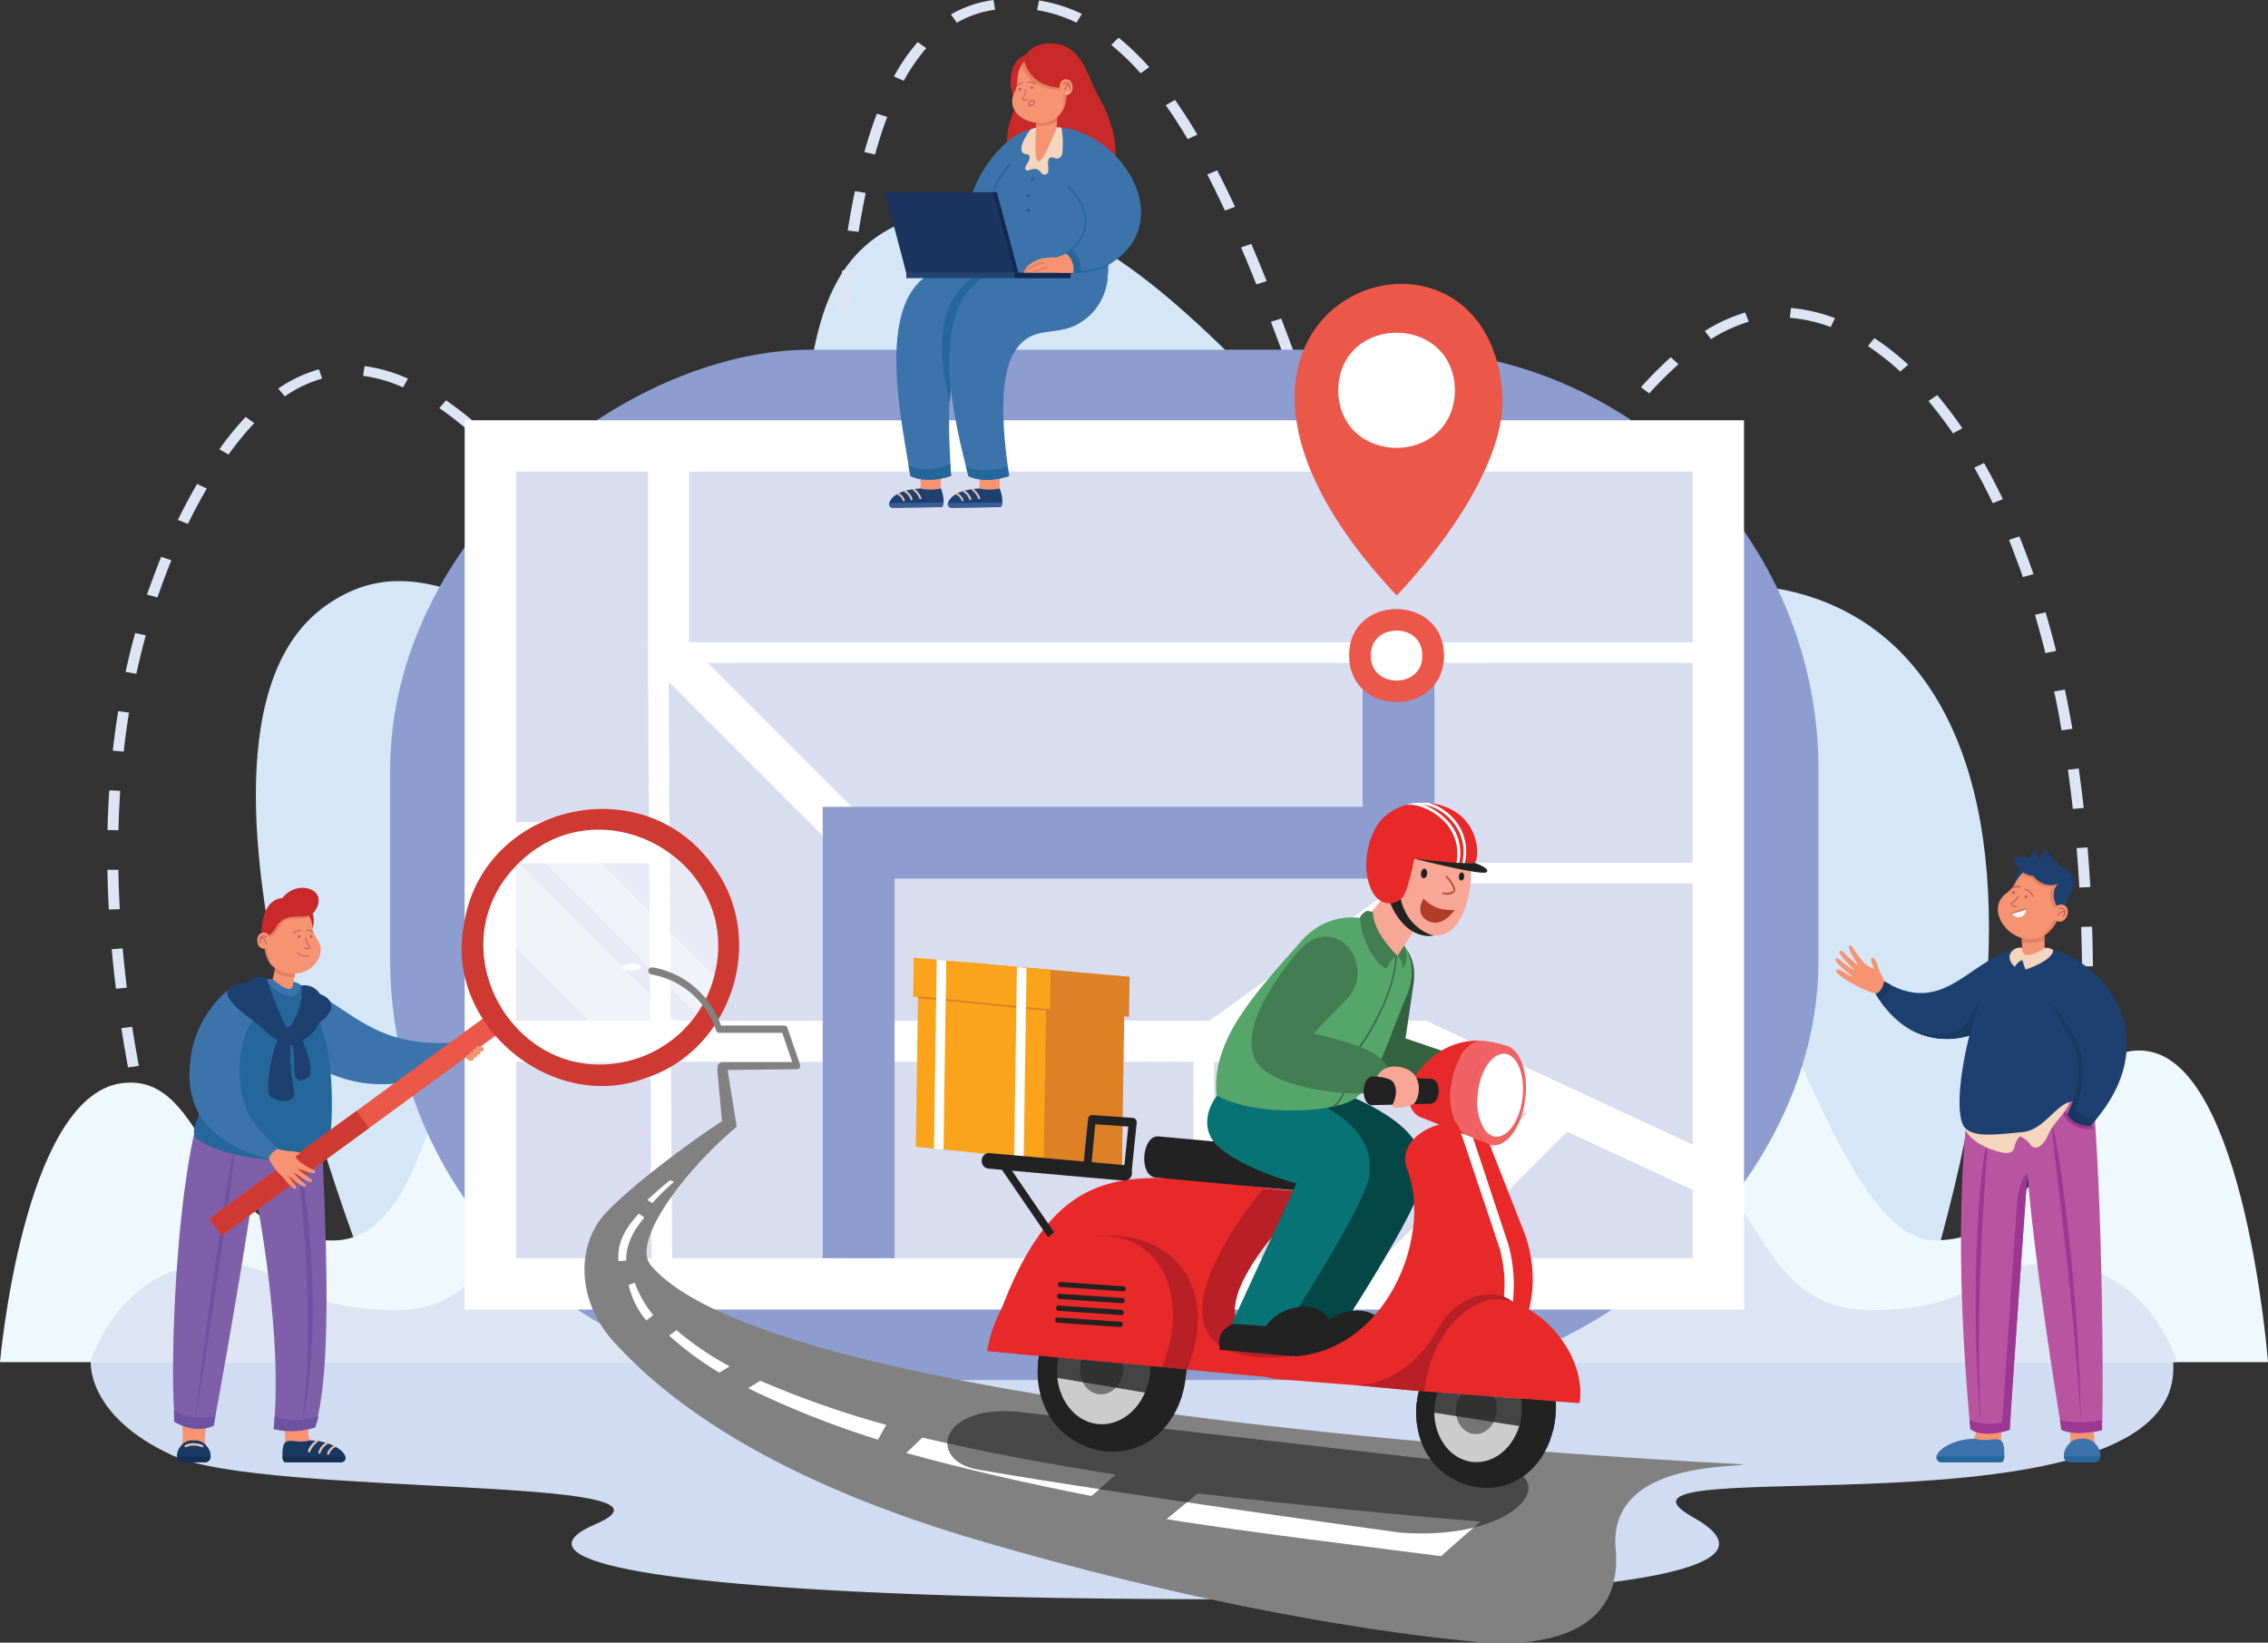 <svg xmlns="http://www.w3.org/2000/svg" xmlns:xlink="http://www.w3.org/1999/xlink" viewBox="0 0 490.66 355.35"><rect x="0" y="0" width="490.66" height="355.35" fill="#333333" stroke="none"/><defs><style>.cls-1{fill:#e8292a;}.cls-2{isolation:isolate;}.cls-3{fill:#d0dcf1;}.cls-4{fill:#d5e7f7;}.cls-5{fill:#dde5f4;}.cls-6{fill:#eff8fd;}.cls-7{fill:#8d9dd0;}.cls-24,.cls-8{fill:#fff;}.cls-9{fill:#d9ddf0;}.cls-10{fill:#eb5749;}.cls-11{fill:#f69372;}.cls-12{fill:#193863;}.cls-13{fill:#e8c0a6;}.cls-14{fill:#142f54;}.cls-15{fill:#c92929;}.cls-16{fill:#3c73aa;}.cls-17{fill:#7f5fa9;}.cls-18{fill:#e57e62;}.cls-19{fill:#c26257;}.cls-20{fill:#25669b;}.cls-21{fill:#6e52a2;}.cls-22{fill:#1d4071;}.cls-23{fill:#ce3932;}.cls-24{opacity:0.4;}.cls-25{fill:#3a5c96;}.cls-26{fill:#1b3460;}.cls-27{fill:#244371;}.cls-28{fill:#14294f;}.cls-29{fill:#f4d5be;}.cls-30{fill:#b955a0;}.cls-31{fill:#9c3794;}.cls-32{fill:#f9f8f3;}.cls-33{fill:#818181;}.cls-34,.cls-37,.cls-52{fill:#222;}.cls-34,.cls-52{mix-blend-mode:soft-light;}.cls-34{opacity:0.6;}.cls-35{fill:#dd8026;}.cls-36{fill:#faa31b;}.cls-38{fill:#ccc;}.cls-39{fill:#747474;}.cls-40{fill:#b82025;}.cls-41{fill:#346240;}.cls-42{fill:#054646;}.cls-43{fill:#087374;}.cls-44{fill:#56a66b;}.cls-45{fill:#396c47;}.cls-46{fill:#427e52;}.cls-47{fill:#f8a695;}.cls-48{clip-path:url(#clip-path);}.cls-49{fill:#b4533e;}.cls-50{fill:#b33c26;}.cls-51{fill:#f16264;}.cls-52{opacity:0.8;}</style><clipPath id="clip-path"><path class="cls-1" d="M303.56,194c1.15-2.19,1.74-5.13,2.41-8.22a79.63,79.63,0,0,0,12.84,1c1.39,0,2.12-11.25-9.05-13-4.51-.7-10.13,1-12.52,6-2.56,5.37-1.92,11.45.37,14.17A3.81,3.81,0,0,0,303.56,194Z"/></clipPath></defs><g class="cls-2"><g id="Layer_2" data-name="Layer 2"><g id="Layer_1-2" data-name="Layer 1"><g id="_10" data-name="10"><path class="cls-3" d="M19.64,294.59s-1,11.73,17.72,20.28c19.65,9,116.12,4.31,91.43,14.88-17.56,7.52,10.26,13.45,80.61,15.5,36.18,1.05,193.92,3.71,156.91-17-27.49-15.36,107,6.63,103.82-33.67Z"/><path class="cls-4" d="M86.59,293.8S28.83,160.72,70.4,131.08c27.78-19.81,49.93,23.25,85.08.15,31.3-20.57,4.11-76.35,47.19-85.32C258.34,34.33,302.52,147,348.58,131.08c55.88-19.35,111.47,19.94,63.43,163Z"/><path class="cls-5" d="M41.39,281c-1-2.66-1.92-5.42-2.85-8.2l2.28-.61c.91,2.76,1.87,5.51,2.83,8.15Zm406.72-3.44-2.36-.26c.4-2.84.77-5.69,1.11-8.49l2.36.23C448.87,271.8,448.5,274.66,448.11,277.51Zm-412.19-13c-.83-2.75-1.63-5.55-2.39-8.32l2.31-.51c.75,2.76,1.55,5.54,2.37,8.27Zm414.27-4-2.36-.2c.3-2.85.57-5.72.82-8.52l2.37.17C450.77,254.72,450.49,257.6,450.19,260.46ZM31.36,247.79c-.68-2.8-1.33-5.63-1.93-8.41l2.33-.41c.59,2.77,1.24,5.58,1.92,8.36Zm420.34-4.44-2.37-.13c.2-2.85.38-5.72.52-8.54l2.37.1C452.08,237.61,451.9,240.49,451.7,243.35Zm-424-12.43c-.53-2.84-1-5.69-1.45-8.5l2.35-.29c.43,2.78.91,5.62,1.44,8.44Zm424.85-4.71-2.37-.06c.1-2.86.16-5.74.19-8.55l2.37,0C452.74,220.45,452.68,223.34,452.58,226.21ZM25.09,213.9c-.36-2.87-.67-5.75-.92-8.56l2.37-.17c.25,2.79.55,5.65.9,8.49Zm425.32-4.84c0-2.86-.09-5.73-.18-8.54l2.37-.06c.1,2.82.16,5.71.18,8.58ZM23.55,196.76c-.16-2.88-.26-5.77-.31-8.59l2.37,0c.05,2.8.15,5.67.31,8.52ZM449.85,192c-.16-2.86-.36-5.72-.59-8.52l2.36-.16c.23,2.82.44,5.7.6,8.57ZM25.63,179.61l-2.37-.05c.07-2.88.19-5.77.38-8.59l2.37.12C25.82,173.88,25.7,176.75,25.63,179.61ZM448.43,175c-.31-2.86-.67-5.71-1.06-8.48l2.35-.27c.39,2.79.75,5.66,1.07,8.54ZM26.76,162.6l-2.36-.21c.32-2.88.72-5.75,1.17-8.54l2.34.3C27.47,156.91,27.08,159.76,26.76,162.6ZM446,158c-.49-2.84-1-5.67-1.61-8.41l2.33-.39c.58,2.76,1.13,5.61,1.62,8.47Zm-280.51-.3c-3.3-.47-5.68-1.81-9-4.14L158,152c2.9,2,5,3.24,7.74,3.66Zm8.22-5.06-2.11-1a31.2,31.2,0,0,0,2.86-7.86l2.31.45A32.42,32.42,0,0,1,173.75,152.68Zm-24.17-5.18c-1.89-1.88-3.91-4.05-6.17-6.63l1.86-1.32c2.24,2.54,4.22,4.68,6.08,6.53ZM29.5,145.76l-2.33-.41c.62-2.83,1.31-5.67,2.07-8.41l2.3.51C30.79,140.16,30.11,143,29.5,145.76Zm413-4.47c-.7-2.81-1.46-5.6-2.25-8.28l2.29-.55c.8,2.71,1.57,5.52,2.28,8.36Zm-264.1-5.55-2.35-.27c.36-2.54.69-5.32,1-8.5l2.37.18C179.11,130.36,178.78,133.17,178.41,135.74ZM137.6,134c-1.93-2.33-3.93-4.8-5.65-6.93l1.92-1.25c1.72,2.13,3.72,4.59,5.64,6.92Zm173.65-.17a10.93,10.93,0,0,1-5.39-1.47l1.27-1.8a8.37,8.37,0,0,0,7.9.3l1,1.92A12.32,12.32,0,0,1,311.25,133.84ZM34.06,129.25l-2.27-.62c1-2.76,2-5.51,3.08-8.17l2.22.74C36,123.82,35,126.53,34.06,129.25Zm289.75-2-1.75-1.45a73.54,73.54,0,0,0,5.9-6.58l1.92,1.24A75.41,75.41,0,0,1,323.81,127.23Zm-24.69-1.47a62.51,62.51,0,0,1-4.65-7.64l2.14-.91a62.7,62.7,0,0,0,4.5,7.4Zm138.52-.94c-1-2.75-2-5.47-3-8.06l2.23-.73c1.07,2.63,2.1,5.37,3.06,8.16Zm-311.31-4.67c-2.17-2.66-4-4.85-5.69-6.88l1.89-1.28c1.72,2,3.54,4.23,5.71,6.9Zm53.8-1.59-2.37-.13c.18-2.5.37-5.3.56-8.57l2.37.12C180.49,113.26,180.31,116.06,180.13,118.56ZM40.65,113.33l-2.17-.86c1.3-2.64,2.69-5.24,4.16-7.78l2.1,1C43.29,108.17,41.93,110.73,40.65,113.33Zm294.66,0-2-1.17c1.69-2.3,3.43-4.73,5.19-7.19l2,1.15C338.75,108.58,337,111,335.31,113.33Zm-44.66-3.15c-1.07-2.41-2.18-5.05-3.39-8.06l2.23-.72c1.2,3,2.3,5.6,3.36,8Zm140.47-1.32c-1.27-2.67-2.62-5.26-4-7.69l2.11-1c1.41,2.48,2.78,5.11,4.08,7.82Zm-316.34-2.33c-2.15-2.39-4.15-4.52-6.12-6.51l1.77-1.42c2,2,4,4.18,6.2,6.6Zm66.4-5.13-2.36-.11c.16-2.84.31-5.68.48-8.58l2.37.12C181.5,95.72,181.34,98.56,181.18,101.4Zm164.53-2.47-2-1.17c2-2.69,3.75-5,5.41-7.11l1.94,1.23C349.44,94,347.68,96.26,345.71,98.93Zm-296.26-.6-2-1.14a66.1,66.1,0,0,1,5.71-7L55,91.53A65.27,65.27,0,0,0,49.45,98.33ZM284.09,94c-1.09-2.86-2.16-5.72-3.06-8.14l2.25-.68c.9,2.42,2,5.28,3.05,8.13Zm-181.95-.15a79.48,79.48,0,0,0-7.09-5.56l1.45-1.69a82.61,82.61,0,0,1,7.29,5.72Zm320.37-.09c-1.7-2.49-3.49-4.84-5.3-7l1.89-1.28c1.86,2.21,3.69,4.62,5.43,7.16Zm-360.88-8-1.44-1.69A29.31,29.31,0,0,1,69,79.9l.69,2A26.51,26.51,0,0,0,61.63,85.75Zm295.18-.65L355,83.76a89.8,89.8,0,0,1,6.45-6.48l1.68,1.51A81.43,81.43,0,0,0,356.81,85.1ZM182.2,84.26l-2.36-.13c.2-3.09.41-5.9.62-8.58l2.37.15C182.61,78.38,182.41,81.18,182.2,84.26Zm-95-.45a30.44,30.44,0,0,0-8.65-2.5l.32-2.11a33.49,33.49,0,0,1,9.39,2.71Zm323.9-3.43a55.41,55.41,0,0,0-7-5.51l1.4-1.72a58.47,58.47,0,0,1,7.33,5.74ZM278,77.73c-1.18-3.17-2.15-5.75-3.06-8.12l2.24-.69c.91,2.38,1.89,5,3.07,8.13Zm92.17-4.37-1.35-1.75a34.81,34.81,0,0,1,8.75-4l.74,2A32.61,32.61,0,0,0,370.18,73.36Zm25.88-2.61a32.53,32.53,0,0,0-8.83-2l.22-2.12a35.33,35.33,0,0,1,9.54,2.2ZM183.58,67.16,181.22,67c.3-3,.62-5.86,1-8.56l2.35.24C184.2,61.33,183.88,64.19,183.58,67.16Zm88.21-5.64c-1.14-2.87-2.22-5.49-3.3-8l2.22-.76c1.08,2.54,2.16,5.18,3.32,8.06ZM185.74,50.16l-2.35-.3c.48-3,1-5.84,1.57-8.51l2.33.39C186.74,44.38,186.22,47.22,185.74,50.16ZM265,45.56c-1.28-2.75-2.56-5.38-3.82-7.82l2.15-.89c1.27,2.46,2.57,5.12,3.86,7.89ZM189.31,33.42,187,32.9c.82-3,1.74-5.76,2.71-8.31l2.24.69C191,27.77,190.12,30.51,189.31,33.42Zm67.63-3.31c-1.56-2.64-3.16-5.11-4.74-7.35l2-1.14c1.62,2.29,3.24,4.81,4.83,7.49ZM195.52,17.48l-2.12-.94a41.59,41.59,0,0,1,5.13-7.44l1.86,1.32A40.7,40.7,0,0,0,195.52,17.48Zm51.24-1.62a55,55,0,0,0-6.35-6.14L242,8.15a56.21,56.21,0,0,1,6.62,6.38ZM207,4.91l-1.28-1.79A25.35,25.35,0,0,1,214.93,0l.36,2.1A22.9,22.9,0,0,0,207,4.91Zm25.91,0a30.84,30.84,0,0,0-8.55-2.72L224.78.1A33.32,33.32,0,0,1,234.05,3Z"/><path class="cls-6" d="M464.57,227.39c-19.68-2.92-17.9,40.93-46,40.93-25.65,0-39.37-98-67.52-78-113.17,80.1-25.12-56.2-101.21-58.86-34.41-1.21-57.34,35.48-65.79,100.44-12.26,58.72-40.68-44.79-69.93-35.17-18.59,6.12-16.46,71.63-42.11,71.63-28.06,0-26.21-36.87-45.89-34C5,237.51,0,294.67,0,294.67H490.66S485.76,230.53,464.57,227.39Z"/><path class="cls-5" d="M445.71,273.41c-18.11-1.25-15.15,10-41,10-23.6,0-22.95-25.23-38.75-30.59-29.08-9.87-53.05,40.09-64.33,15-21.41-66.54-83.87-99.91-112.68,0-11.28,25.07-37.64-19.67-64.33-15-16.43,2.86-15.15,30.59-38.75,30.59-25.81,0-22.85-11.26-41-10-19.49,1.34-25.32,21.26-25.32,21.26H471S465.21,274.75,445.71,273.41Z"/></g><g id="_5" data-name="5"><rect class="cls-7" x="127.46" y="32.6" width="222.91" height="309.02" rx="90.96" transform="translate(426.02 -51.81) rotate(90)"/><rect class="cls-8" x="100.53" y="90.92" width="276.77" height="192.37"/><rect class="cls-9" x="111.64" y="102.03" width="254.56" height="170.16"/><polygon class="cls-8" points="373.9 191.1 373.9 186.66 309.04 186.66 261.66 220.81 145.1 220.81 144.66 147.49 182.62 185.45 188.9 179.17 153.12 143.39 368.73 143.39 368.73 138.95 149.06 138.95 149.06 98.44 140.18 98.44 140.18 138.95 140.16 138.95 140.18 141.16 140.18 143.01 140.19 143.02 140.4 177.87 105.65 177.87 105.65 186.75 140.45 186.75 140.66 220.81 105.65 220.81 105.65 229.7 140.71 229.7 140.99 277.19 145.44 277.16 145.15 229.7 258.22 229.7 258.22 277.18 262.66 277.18 262.66 229.7 306.51 229.7 330.48 240.83 295.55 275.76 301.83 282.04 339.06 244.81 366.86 257.73 370.6 249.67 308.48 220.81 269.26 220.81 310.48 191.1 373.9 191.1"/><polygon class="cls-7" points="193.54 272.19 177.99 272.19 177.99 174.54 294.79 174.54 294.79 141.17 310.33 141.17 310.33 190.08 193.54 190.08 193.54 272.19"/><path class="cls-10" d="M312.4,141.82c-.06,13.42-20.47,13.42-20.53,0S312.34,128.4,312.4,141.82Z"/><path class="cls-8" d="M307.7,141.82c.11,7.22-11.24,7.22-11.13,0C296.46,134.6,307.81,134.6,307.7,141.82Z"/><path class="cls-10" d="M325,84.72c1.61,19.22-22.84,44.11-22.84,44.11C243,66,321.06,38,325,84.72Z"/><path class="cls-8" d="M314.77,84.43c-.28,16.61-25,16.61-25.27,0C289.78,67.82,314.49,67.82,314.77,84.43Z"/></g><g id="_3" data-name="3"><path class="cls-11" d="M45.44,315.5l-.19-.1c0,.13-.17.6-.31.6l-5.71.12c-.14,0-.22-.25-.22-.39l-.49-.14a3,3,0,0,1,.45-1.83c1.39-1.84-.27-10.11-.22-12.26-.34-.59,6-.13,6.11-.27a.24.24,0,0,1,.24.26l-.75,9.44C44,312.73,45.39,313.81,45.44,315.5Z"/><path class="cls-11" d="M73.72,316.32H62.33c-1,0-1-1.05-.8-1.84.62-2.83-.49-9.34-.69-12.25a.9.9,0,0,1,.9-1c8.4-.09,5.66-.76,5,8.31-.5,3.16,3.28,3.76,5.43,4.11C73.6,313.76,76,315.69,73.72,316.32Z"/><path class="cls-12" d="M61.09,315.14c0,.56.31,1.2,1,1.18H73.86c2.78-1-1.39-4.73-6.84-4.71C63.14,312.68,61,309.66,61.09,315.14Z"/><path class="cls-12" d="M39.43,316.32h5c2.46-.33.68-5.05-2.53-4.71C38.73,311.2,37,316,39.43,316.32Z"/><path class="cls-13" d="M71,314.72a.25.25,0,0,0,.23-.15,2.69,2.69,0,0,1,1.31-1.48c.64-1-1.22-.29-1.77,1.29A.25.25,0,0,0,71,314.72Z"/><path class="cls-13" d="M69.09,314.49a.25.25,0,0,0,.24-.18,3.42,3.42,0,0,1,1.54-1.9c.58-1.17-1.57.08-2,1.75A.26.26,0,0,0,69.09,314.49Z"/><path class="cls-13" d="M66.87,314.22a.26.26,0,0,0,.24-.17A4.56,4.56,0,0,1,68.67,312C69.31,310.23,65.78,313.75,66.87,314.22Z"/><path class="cls-13" d="M40.14,313.11a4.43,4.43,0,0,1,3.56,0c1.47-.32-2-1.56-3.69-.45A.26.26,0,0,0,40.14,313.11Z"/><path class="cls-14" d="M74.68,315.14H61.09a3.19,3.19,0,0,0,.37,1.18h12.4A.87.87,0,0,0,74.68,315.14Z"/><path class="cls-14" d="M39.43,316.32h5a1.13,1.13,0,0,0,1.12-1.18H38.31A1.12,1.12,0,0,0,39.43,316.32Z"/><path class="cls-15" d="M67.64,200.81s1.23-3.47-1.71-5.16l-2.23,1.16Z"/><path class="cls-16" d="M65.59,228.8a27.79,27.79,0,0,0,32.92.69l.41-4c-18.19,1.41-22.61-7.31-34.32-12.61C64.6,212.85,65.46,228.53,65.59,228.8Z"/><path class="cls-17" d="M37.65,305.16c0,.79,0,1.59.07,2.4,0,0,4.28,2.82,8.5.85,1.65-9,5.18-28.26,8.73-51.5,0-.68,6.45,31.15,4.24,52.24a17,17,0,0,0,9-.38c3-10.76,3.12-30.28,1-71.12,0,0-12.87-.72-22.22-5.36C38.9,241.64,36.68,289.55,37.65,305.16Z"/><path class="cls-11" d="M63.49,212.43c.53-2.82,1.83-7.89-.29-9.14a2.27,2.27,0,0,0-3.41,2.09,25.6,25.6,0,0,1-.8,6.47C54.59,212.4,66.49,218.65,63.49,212.43Z"/><path class="cls-18" d="M59.78,205.14a1.93,1.93,0,0,0,0,.24,26,26,0,0,1-.41,4.85,8,8,0,0,0,4.38,1.16c.32-3,1.47-6.72-.56-8.1A2.27,2.27,0,0,0,59.78,205.14Z"/><path class="cls-11" d="M57.09,202.75c0,2.05.28,4.42,1.63,6h0l.17.18h0a6.69,6.69,0,0,0,7.9.79h0c2.09-1.38,3-3.56,2.39-5.47-.45-1.13-1.44-2.23-1.55-3.46C67,193.35,57.13,194.81,57.09,202.75Z"/><path class="cls-19" d="M64.92,202.8c.24-.31-.26-.68-.49-.36A.3.3,0,0,0,64.92,202.8Z"/><path class="cls-19" d="M67.53,202.8c.25-.31-.26-.68-.49-.36A.3.3,0,0,0,67.53,202.8Z"/><path class="cls-18" d="M57.09,202.75c0,2.05.28,4.42,1.63,6h0l.17.18c-1.6-3.22-1.17-3.88-.45-6.12,2.37-1.69,2.29-4,4.51-4a26.76,26.76,0,0,0,4-.29C64.49,193.25,57.05,196.31,57.09,202.75Z"/><path class="cls-19" d="M66.38,205.29c.51,0,1.16-.24.61-.77a3.38,3.38,0,0,1-.74-1.67c-.52-.48,0,1.4.6,1.85.4.35-.58.46-.94.26C65.38,205.05,66.16,205.36,66.38,205.29Z"/><path class="cls-20" d="M42.35,246.19c6.22,4.71,21,5.94,27.22,3.69C71.66,249,72,241.93,71.71,235c-.37-9.25-2.62-15.93-6.89-22.1a7.81,7.81,0,0,0-1.33-.46c0,.84-.17,3.28-4.5-.59a5.89,5.89,0,0,0-1.69,0c-.41.32-5.1,3.37-5.22,3.86-.35,1.49-1.94,5.16-3.67,9.43-2,5-4,10.13-4.93,14.82C43.14,241.91,41.11,244.36,42.35,246.19Z"/><path class="cls-15" d="M56.73,200c.7-5.87,4.33-5.69,4.33-5.69h0c3.13-4.17,10.1-2.08,7.19,2.6-1.64,2.88-5.85-.33-8.34,3.36a7,7,0,0,1-3.35,3.16A11.16,11.16,0,0,1,56.73,200Z"/><path class="cls-11" d="M55.65,203.55c.07,2.33,3,2.21,2.89-.12S55.52,201.21,55.65,203.55Z"/><path class="cls-19" d="M66.31,207c.42,0,.79-.17.41-.27a2.66,2.66,0,0,1-2.37-.8.11.11,0,0,0-.16,0C64.54,206.78,66,207,66.31,207Z"/><path class="cls-16" d="M57.36,211.89c1.43,2.43,7.72,6.22,7.46,1a7,7,0,0,0-1.33-.46c0,.13.26,3.72-4.5-.59C59,211.88,57.72,211.65,57.36,211.89Z"/><path class="cls-21" d="M65.54,307.11c5-24.56-.28-56.22-1.08-56.45-.41.19,4.18,32,1,56.45a10.5,10.5,0,0,1-6-.79c-.08.95-.16,1.89-.25,2.83a17,17,0,0,0,9-.38s.28-.83.73-2.45A17.18,17.18,0,0,1,65.54,307.11Z"/><path class="cls-21" d="M42.39,306.63c4.21-26.7,8.78-56.91,8.19-57.37-.61.09-5.28,30.85-8.27,57.36a11.65,11.65,0,0,1-4.66-1.46c0,.79,0,1.59.07,2.4,0,0,4.28,2.82,8.5.85,0,0,.14-.74.39-2.09A12.39,12.39,0,0,1,42.39,306.63Z"/><path class="cls-16" d="M49.2,214.29a23.59,23.59,0,0,0-7.75,13.21c-2.24,12.77,3.84,19.74,16.84,23.27a3.19,3.19,0,0,1,2.15-2.12s-6.22-4.8-7.79-10.55-.81-14,2.18-17.3C54.83,220.8,52.49,215.43,49.2,214.29Z"/><path class="cls-22" d="M53.56,212.51c1.4-1.51,3.92-1.62,4.36-.19a65.23,65.23,0,0,0,4.08,10,1.4,1.4,0,0,1,.72-.21,13,13,0,0,0,2.51-8.92,4,4,0,0,1,4,1.86c3.5,1.28,3.07,4-.12,6.11a7.82,7.82,0,0,1-3.69,3.9c1.22,2.8,2.7,7.23,1,8.07-.76.72-2.63,1-2.68-1,0-1.72-.13-4.35-.34-6a1.48,1.48,0,0,1-.58,0,39.88,39.88,0,0,0,.7,9.38c1,3.61-3.52,2.93-5,1.74-1.15-.93-.15-8.27,1.53-12.23a14,14,0,0,1-3-2.34h0C55.3,220.74,42.71,213.65,53.56,212.51Z"/><rect class="cls-10" x="39.35" y="240.94" width="75.39" height="4.6" transform="translate(-128.67 92.3) rotate(-36.16)"/><rect class="cls-23" x="42.81" y="251.54" width="39.46" height="4.6" transform="translate(-137.72 85.78) rotate(-36.16)"/><circle class="cls-24" cx="129.96" cy="204.86" r="27.67" transform="translate(-93.61 299.06) rotate(-80.46)"/><path class="cls-24" d="M158.18,214.92a29.83,29.83,0,0,1-4.1,7.74L152.43,221l-1.65-1.66L115.46,184l-3.3-3.3.32-.23a29.69,29.69,0,0,1,7.41-3.88l1.81,1.81,1.87,1.87h0l30.93,30.93,1.87,1.87Z"/><path class="cls-24" d="M151.32,225.9a31,31,0,0,1-3.88,3.31,29.68,29.68,0,0,1-7.65,4L138,231.36l-1.88-1.88-30.75-30.76-1.87-1.86L101.64,195a29.6,29.6,0,0,1,7.28-11.52l3.26,3.26,35.88,35.88,1.63,1.63Z"/><path class="cls-23" d="M154.31,187.38C139,165.69,104.24,174.16,100.38,200c-4.32,21.7,19.12,41,39.41,33.17C158.21,227.16,166.15,203.3,154.31,187.38Zm.19,23.86a25.47,25.47,0,0,1-18.41,18.24c-24.67,6.23-42.29-24.73-23.91-42.72C130.32,168.87,161,186.64,154.5,211.24Z"/><path class="cls-11" d="M101.12,229.2c1.17.94,2.2-.69.57-.87l0,0C101.07,227.85,100.5,228.74,101.12,229.2Z"/><path class="cls-11" d="M101.94,228.61c1.52.81,2-1.24.48-1,0,0-.14,0-.11,0C101.58,227.25,101.28,228.3,101.94,228.61Z"/><path class="cls-11" d="M102.82,228l.56.11c.8.12.69-1,0-1.12l-.57-.1C102.05,226.77,102.16,227.93,102.82,228Z"/><path class="cls-11" d="M103.5,227.38l.57.1c.79.13.68-1,0-1.11l-.56-.11C102.73,226.14,102.84,227.29,103.5,227.38Z"/><path class="cls-11" d="M65,249.42l-1.1.79v0A5.65,5.65,0,0,0,65.81,252a16,16,0,0,0,2.25,1.17c1,1.58-3.26-.33-3.8-.44v0a26.8,26.8,0,0,0,3.14,2.39c.72,1.88-3.45-1.29-4-1.58h0a14.88,14.88,0,0,0,2.69,2.63c.55,2-3.42-1.59-3.8-2h0a15.58,15.58,0,0,0,1.76,2.44c.26,1.94-2.72-1.69-3-2.13a9.93,9.93,0,0,1-2.77-3.72c-.31-.68,1.54-2.5,2.15-2.12a10.81,10.81,0,0,0,2.27.39A9.37,9.37,0,0,1,65,249.42Z"/><path class="cls-19" d="M63.56,202a.13.13,0,0,1-.08,0,.11.11,0,0,1,0-.16,2.3,2.3,0,0,1,1.71-.71.12.12,0,0,1,.11.13.11.11,0,0,1-.12.1,2.11,2.11,0,0,0-1.53.63A.12.12,0,0,1,63.56,202Z"/><path class="cls-19" d="M67.6,201.68a.09.09,0,0,1-.07,0,1.7,1.7,0,0,0-1.19-.31.11.11,0,0,1-.13-.09.12.12,0,0,1,.09-.14,1.9,1.9,0,0,1,1.37.36.11.11,0,0,1,0,.16A.12.12,0,0,1,67.6,201.68Z"/><path class="cls-19" d="M57.73,202.74c.08-.24-.66-.54-1.19-.26a1.4,1.4,0,0,0-.23,1.66.11.11,0,0,0,.11-.13,2.25,2.25,0,0,1,.06-1.09h0a1.41,1.41,0,0,1,1,1.23.13.13,0,0,0,.12.11h0a.13.13,0,0,0,.1-.15,1.68,1.68,0,0,0-1.08-1.42l0,0C57.17,202.38,57.55,203,57.73,202.74Z"/></g><g id="_2" data-name="2"><path class="cls-15" d="M221.92,11.94s1.75-3.38,7.08-2.38,6.59,7.76,8.4,10.84c3.84,6.53,5,13.46,3,16.79-2.21,3.7-7.09,2.25-14.23,1.59-7.61-.71-10.8-7.32-6.06-16.4Z"/><path class="cls-16" d="M224.13,27.65c-2.08,3.06-3.42,18-3.46,19.12L209.81,46c-.71-5.46,6.53-16.65,13.13-18h0A10.7,10.7,0,0,1,224.13,27.65Z"/><path class="cls-11" d="M193.21,109.84l10.6-.12c0-1.69-.48-5.12-.14-7l-4.58.59c.13.93.41,2.94-1.13,3.43-2,.62-4.17.43-5.42,2A.78.78,0,0,0,193.21,109.84Z"/><path class="cls-22" d="M204.12,108.7a2.68,2.68,0,0,1-.31,1l-10.7.12a.76.76,0,0,1-.74-1c.39-1.15,1.79-2.83,6.72-3.14a10.44,10.44,0,0,0,4.44,0A6.66,6.66,0,0,1,204.12,108.7Z"/><path class="cls-13" d="M195.52,108.43a.21.21,0,0,1-.2-.13,2.31,2.31,0,0,0-1.15-1.27c-.57-.86,1.06-.26,1.55,1.1A.22.22,0,0,1,195.52,108.43Z"/><path class="cls-13" d="M197.2,108.21a.23.23,0,0,1-.21-.15,3,3,0,0,0-1.35-1.63c-.52-1,1.37,0,1.77,1.49A.23.23,0,0,1,197.2,108.21Z"/><path class="cls-13" d="M199.12,108a.22.22,0,0,1-.21-.14,3.88,3.88,0,0,0-1.37-1.79c-.4-1.06,1.32.21,1.78,1.64A.22.22,0,0,1,199.12,108Z"/><path class="cls-25" d="M192.38,108.82l11.74-.12a2.68,2.68,0,0,1-.31,1l-10.7.12A.76.76,0,0,1,192.38,108.82Z"/><path class="cls-16" d="M226.8,69.36c-5.22-.22-14.31-3.1-18.23,3.54-4.3,7.25-3.24,22.64-2.81,30.07-5.73,1.84-8.81,0-8.81,0-2.44-15.22-10.48-49.88,16.4-45.07h18C234.39,64,231.69,69.25,226.8,69.36Z"/><path class="cls-11" d="M205.92,109.84l10.61-.12c0-1.7-.48-5.12-.15-7l-4.57.59c.12.93.44,2.94-1.14,3.43-2,.61-4.17.43-5.42,2A.78.78,0,0,0,205.92,109.84Z"/><path class="cls-22" d="M216.84,108.7a2.87,2.87,0,0,1-.31,1l-10.71.12a.77.77,0,0,1-.74-1c.4-1.15,1.79-2.83,6.72-3.14a10.46,10.46,0,0,0,4.44,0A6.6,6.6,0,0,1,216.84,108.7Z"/><path class="cls-13" d="M208.23,108.43a.23.23,0,0,1-.2-.13,2.28,2.28,0,0,0-1.14-1.27c-.57-.86,1.05-.26,1.54,1.1A.22.22,0,0,1,208.23,108.43Z"/><path class="cls-13" d="M209.91,108.21a.21.21,0,0,1-.2-.15,3,3,0,0,0-1.35-1.63c-.52-1,1.36,0,1.76,1.49A.22.22,0,0,1,209.91,108.21Z"/><path class="cls-13" d="M211.83,108a.2.2,0,0,1-.2-.14,3.88,3.88,0,0,0-1.37-1.79c-.41-1.06,1.31.21,1.77,1.64A.21.21,0,0,1,211.83,108Z"/><path class="cls-25" d="M205.09,108.82l11.75-.12a2.87,2.87,0,0,1-.31,1l-10.71.12A.77.77,0,0,1,205.09,108.82Z"/><path class="cls-20" d="M214.82,57.9l-1.54,11.24c-6.74,2.65-7.2,9.93-7.81,17.91C202.35,74.72,202.59,62.06,214.82,57.9Z"/><path class="cls-16" d="M233.59,69.88c-5.46,3.36-10.92-.31-14.76,7.45-3.1,6.78-1.36,19.76-.51,25.64-5.73,1.84-8.81,0-8.81,0-3.39-13.13-11.16-43.63,10.79-45.07,6-.19,13.91-.14,19.23-.46A12.48,12.48,0,0,1,233.59,69.88Z"/><path class="cls-16" d="M239.63,54.33a26.92,26.92,0,0,1-.21,7.19c-7.09-2.25-13.55-2.46-24.33-4,6.81-20.39-9-6.12,9-29.9l4.46.4C233.65,31.86,236.91,36.9,239.63,54.33Z"/><path class="cls-20" d="M214.93,42.19a.18.18,0,0,1-.18-.19c.36-3,3.52-6.84,3.93-6.63s-3.35,3.56-3.57,6.66A.17.17,0,0,1,214.93,42.19Z"/><polygon class="cls-26" points="196.07 59.06 219.93 59.06 215.18 41.58 191.46 41.58 196.07 59.06"/><rect class="cls-27" x="196.07" y="58.98" width="23.86" height="1.19"/><polygon class="cls-28" points="214.82 41.58 215.67 41.58 220.32 58.98 231.65 58.98 231.65 60.17 219.53 60.17 219.53 59.1 214.82 41.58"/><path class="cls-11" d="M236.43,31.44a18.58,18.58,0,0,1,7,18.28c-.56,3.79-2.95,7.4-6.69,8.47-1.85.74-10.46,1.92-10.06-1.13.14-.74.79-1,1.42-1.2,1-.37,2.11-.77,3.1-1.22,1.77-.92,4.05-1.79,4.44-3.78a13.25,13.25,0,0,0-4.56-12.23l0,0C226.4,35.15,231.7,28,236.43,31.44Z"/><path class="cls-16" d="M239.73,57.36a20,20,0,0,1-7.49,1.7s.47-3-1.73-4.29c12.38-9.41-5.3-13.37-1.91-27.2C241.88,27.8,255.59,47.93,239.73,57.36Z"/><path class="cls-11" d="M221.42,59s1.06-3.72,7.4-3.29L230.15,59Z"/><path class="cls-20" d="M233.71,59c-.91.1-1.47.1-1.47.1s.47-3-1.73-4.29a11.67,11.67,0,0,0,1.25-1A5.62,5.62,0,0,1,233.71,59Z"/><path class="cls-20" d="M231.64,54.31a.17.17,0,0,1-.11-.31c5.5-4.9,2.8-10.09-.47-13.45-.16-.17.11-.42.27-.25C234.8,43.78,237.44,49.53,231.64,54.31Z"/><path class="cls-20" d="M233.59,59c-1-.6,2.89-.3,5.87-1.71a.19.19,0,0,1,.23.1.18.18,0,0,1-.1.24A19.39,19.39,0,0,1,233.59,59Z"/><path class="cls-29" d="M229.83,33.13a1.36,1.36,0,0,1-1.26,1.2c-3.2-1.37-.92,2.94-2.24,3.38-1.1.37-1.23-1.07-2.2-1.15-1.4-.11-1.68.65-2.17.19-.69-.65,1-1.77.76-2.93-.15-.81-1.76,0-1.74-1.66s1.9-4.09,2-4.17h0c1.18-.66,3.75-.36,4.91-.34,0-.12.75-.08.75-.08a1.93,1.93,0,0,1,1,.07A20.09,20.09,0,0,1,229.83,33.13Z"/><path class="cls-11" d="M224.24,26.06l-.11,1.59S224,29.17,224,32c0,4,1,3.52,2.35.74.75-1.53,2.27-5.05,2.27-5.05s0-1,.08-1.68Z"/><path class="cls-18" d="M229.55,21.53a1.87,1.87,0,0,1-.07.22,23.45,23.45,0,0,0-.83,4.57,7.06,7.06,0,0,1-4.49.85c.1-3,.35-7.42,2.64-8.25A2.22,2.22,0,0,1,229.55,21.53Z"/><path class="cls-15" d="M223.77,11.73C218,11,217.11,20.12,221,23.47Z"/><path class="cls-11" d="M230.56,18.13c.27,2,.29,4.31-.82,6h0c-3,5-13,1.76-10.3-4.11a5.75,5.75,0,0,0,.66-2.43C220.19,9.5,229.75,11.2,230.56,18.13Z"/><path class="cls-19" d="M223,19.19c-.28-.28.16-.7.43-.42S223.25,19.47,223,19.19Z"/><path class="cls-19" d="M220.46,19.52c-.28-.27.16-.69.43-.41S220.72,19.81,220.46,19.52Z"/><path class="cls-19" d="M222,21.77c-.5.08-1.24-.05-.76-.65a3.4,3.4,0,0,0,.51-1.72.11.11,0,0,1,.22,0,3.4,3.4,0,0,1-.57,1.86c-.05.06-.11.14-.07.2a1,1,0,0,0,1-.07.11.11,0,0,1,.15,0C222.55,21.67,222.14,21.72,222,21.77Z"/><path class="cls-18" d="M230.56,18.13c.27,2,.29,4.31-.82,6h0a11,11,0,0,0,.32-3.74l-.7-.9c-7.22-.09-8.28-5.54-8.28-5.54C224.25,9.72,230.18,13.56,230.56,18.13Z"/><path class="cls-15" d="M221.63,13.29s1.08,5.36,7.61,5.68L231,17.16C231.8,12.5,226.25,7.72,221.63,13.29Z"/><path class="cls-11" d="M232.05,18.72c.23,2.27-2.63,2.53-2.81.25S231.87,16.44,232.05,18.72Z"/><path class="cls-19" d="M231.38,18.13h0c-.3-.9-2,.06-1.29.1,0,0,.77-.5,1-.11-.76.36-1,1.77-.57,1.31a1.54,1.54,0,0,1,.68-1.11C231.51,20.37,231.78,19,231.38,18.13Z"/><path class="cls-29" d="M231.17,20.07a.25.25,0,0,1-.48.15C230.58,19.91,231.08,19.76,231.17,20.07Z"/><path class="cls-20" d="M224,38.76a.51.51,0,0,1-1,0A.51.51,0,0,1,224,38.76Z"/><path class="cls-20" d="M223,42.32a.51.51,0,0,1-1,0A.51.51,0,0,1,223,42.32Z"/><path class="cls-20" d="M223,45.53a.51.51,0,0,1-1,0A.51.51,0,0,1,223,45.53Z"/><path class="cls-20" d="M205.58,100.42c.09,1.59.18,2.55.18,2.55-5.73,1.84-8.81,0-8.81,0s-.16-.8-.41-2.18C196.61,100.83,200.21,102.6,205.58,100.42Z"/><path class="cls-20" d="M218.32,103c-5.73,1.84-8.81,0-8.81,0s-.21-.74-.53-2c0,0,3.18,1.64,9,0C218.2,102.22,218.32,103,218.32,103Z"/><path class="cls-18" d="M221.76,58.94c-1.13,0,3-2.78,4.2-2.09a.18.18,0,0,1-.16.2A8.73,8.73,0,0,0,221.76,58.94Z"/><path class="cls-18" d="M223.5,59c-.86-.36,1.8-1,3.12-1.34a.18.18,0,1,1,.07.35A32.17,32.17,0,0,0,223.5,59Z"/><path class="cls-19" d="M223.93,18.27a.11.11,0,0,1-.08,0,1.65,1.65,0,0,0-1.41-.37.14.14,0,0,1-.16-.09.13.13,0,0,1,.09-.16A1.89,1.89,0,0,1,224,18a.13.13,0,0,1,0,.18A.16.16,0,0,1,223.93,18.27Z"/><path class="cls-19" d="M220.16,18.58l-.07,0a.13.13,0,0,1,0-.18,1.34,1.34,0,0,1,1.08-.58.13.13,0,0,1,.13.13.12.12,0,0,1-.14.12,1.18,1.18,0,0,0-.86.47A.11.11,0,0,1,220.16,18.58Z"/><path class="cls-19" d="M222.93,23a.48.48,0,0,1-.41-.19c-.2-.25-.07-.68.3-1s.81-.3,1-.05h0c.2.26.07.68-.3,1A1,1,0,0,1,222.93,23Zm.49-1.12A.72.72,0,0,0,223,22c-.27.21-.35.49-.26.61s.39.11.65-.09.35-.49.26-.61h0A.27.27,0,0,0,223.42,21.87Z"/></g><g id="_1" data-name="1"><path class="cls-22" d="M431.56,219.32c-.22.12,2.78.1,2.58.32-6.31,5.46-15.73,7.19-22.72,1.87h0a21.82,21.82,0,0,1-5.65-6.53l1.72-2.78c13.63,8.4,19-5.94,30.11-7.06l-2.22,3.24Z"/><path class="cls-11" d="M446.7,315.44l.2-.11c0,.14.18.65.33.65l6.15.13c.15,0,.24-.28.24-.42l.52-.15a3.2,3.2,0,0,0-.48-2c-1.5-2,.29-10.88.24-13.2.36-.63-6.48-.14-6.58-.29a.27.27,0,0,0-.26.29l.81,10.16C448.23,312.45,446.75,313.62,446.7,315.44Z"/><path class="cls-11" d="M420,316.32h12.25c1.07,0,1.06-1.13.86-2-.67-3,.52-10,.74-13.18a1,1,0,0,0-1-1.08h-5.41a1,1,0,0,0-1,1.1l1,7.84c.54,3.41-3.53,4.06-5.84,4.43C420.16,313.56,417.61,315.64,420,316.32Z"/><path class="cls-16" d="M433.62,315.05c0,.6-.33,1.29-1,1.27H419.88c-3-1.11,1.5-5.09,7.36-5.06C431.42,312.4,433.76,309.15,433.62,315.05Z"/><path class="cls-16" d="M453.17,316.32h-5.44c-2.64-.36-.73-5.44,2.72-5.07C453.91,310.81,455.81,316,453.17,316.32Z"/><path class="cls-20" d="M419,315.05h14.63a3.5,3.5,0,0,1-.4,1.27H419.88A1,1,0,0,1,419,315.05Z"/><path class="cls-20" d="M453.17,316.32h-5.44a1.2,1.2,0,0,1-1.2-1.27h7.84A1.2,1.2,0,0,1,453.17,316.32Z"/><path class="cls-22" d="M435.9,191.15s-.07-4,3.52-4.68l1.88,2Z"/><path class="cls-30" d="M454.75,309.39s-5.79,1.41-8.77-.1c-1.56-9.74-5.87-36.87-7.37-55.45-.06,1.08-3.21,44.79-3.81,55.45-2.06.69-6.21,1.52-8.53-.15-1-11.22-4.38-48.16.66-78.33,0,0,13.8,1.54,24.58-1.72C454.48,238.66,455.26,297.91,454.75,309.39Z"/><path class="cls-31" d="M454.69,307.18a21.45,21.45,0,0,1-4.5.51c-.61-32.94-5.48-64-6.22-64.12-.56.41,4.23,31.12,6.19,64.12a17.55,17.55,0,0,1-4.52-.51c.21,1.35.34,2.11.34,2.11,3,1.51,8.77.1,8.77.1S454.71,308.5,454.69,307.18Z"/><path class="cls-31" d="M434.8,309.29c-.05-.94,3.81-55.45,3.81-55.45s-1.82,1-2.26,6.76c-.37,5-2.62,38.48-3.21,47.12a12.15,12.15,0,0,1-4.65.13c-1.38-32.09,1.84-59.62,1.36-60-.85.07-4.09,27.84-1.38,60a10.56,10.56,0,0,1-2.39-.67c.12,1.27.19,2,.19,2,1.9,1.37,5,1.05,7.23.52.55-.13,1-.27,1.18-.33Z"/><path class="cls-11" d="M437.5,205a28.93,28.93,0,0,1,.48-8c.66-3.07,5.53-1.88,4.72,1.14a28,28,0,0,0-.31,7C447,206.57,433.2,211.09,437.5,205Z"/><path class="cls-18" d="M442.75,197.93a2.21,2.21,0,0,1-.05.25,27.58,27.58,0,0,0-.43,5.23,8.45,8.45,0,0,1-4.86.45,28.41,28.41,0,0,1,.63-7C438.89,194.1,443.18,195.1,442.75,197.93Z"/><path class="cls-11" d="M446,196.78c-.69,2.1-1.81,4.42-3.75,5.57h0a5.42,5.42,0,0,1-2.59.72c-5.17.7-10.25-6.33-5.61-9.83a6.53,6.53,0,0,0,1.85-2.09C440,183.17,448.53,189.43,446,196.78Z"/><path class="cls-32" d="M435.22,197.61l3.06-1A1.64,1.64,0,0,1,435.22,197.61Z"/><path class="cls-12" d="M428.54,216.13l-2.13,7.8a16.44,16.44,0,0,1-13.69-1.55c4.71,2.66,11.18,1.16,12.2-.4S428.39,216.37,428.54,216.13Z"/><path class="cls-22" d="M453.52,242.11c-.49.6-1,1.2-1.58,1.81a5.17,5.17,0,0,1-4.83-2.32c8.66-18.36-8.06-20.07-4.72-36.4C453.56,206.52,469.11,223.2,453.52,242.11Z"/><path class="cls-19" d="M438,194.13c-.13-.41.51-.62.63-.21A.33.33,0,0,1,438,194.13Z"/><path class="cls-19" d="M435.31,193.22a.33.33,0,0,1,.63-.2A.33.33,0,0,1,435.31,193.22Z"/><path class="cls-18" d="M446,196.78c-.69,2.1-1.81,4.42-3.75,5.57h0a4.52,4.52,0,0,1-.49.25,11.19,11.19,0,0,0,2.69-3.72l.08-2.38a4.47,4.47,0,0,1-.47-4.7c-3.66.42-4.49-1.93-4.49-1.93a4.85,4.85,0,0,1-2.21-.78C442.4,184,448.18,191.25,446,196.78Z"/><path class="cls-19" d="M435.22,197.73c.07-.07,3.34-.91,3.18-1.15.07-.3-3.15.95-3.22.91A.12.12,0,0,0,435.22,197.73Z"/><path class="cls-19" d="M436.11,196.25c.21.06.4-.24.12-.26-.44.08-1.4-.37-.87-.59.76-.26,1.94-2,1.25-1.69,0,0-.67,1.22-1.34,1.45C434.35,195.62,435.47,196.25,436.11,196.25Z"/><path class="cls-12" d="M453.52,242.11c-.49.6-1,1.2-1.58,1.81a5.54,5.54,0,0,1-4.88-2.44c.31-.76.66-1.25.92-2A10.53,10.53,0,0,0,453.52,242.11Z"/><path class="cls-31" d="M452.14,244.28c.58.18,1.2-.52.4-.72-4.29.19-5.44-2.65-5.49-2.77C445.19,239.74,447.48,244.54,452.14,244.28Z"/><path class="cls-29" d="M424.92,243.78s.84,3.62,7.59,5.4c1.93.51,3.05.26,3.33-1.08a3.88,3.88,0,0,1,1.19-2.28,5.34,5.34,0,0,1,2.08,1.58c1.25,2,3.13.18,4-1.94,1.14-2.62,4-4.85,4.64-7.05Z"/><path class="cls-22" d="M452.41,239.31c-.21.39-.35.33-.57.1-6.06-4.53-8.23,5.36-14.76,5.54-6.65.66-10.35,1-12.16-1.17-3.16-4.9,1.87-26.81,5.93-32.11,1.78-2.76,4.95-5.22,6.65-6.65,0,.15-.94,3.91,4.89.18.29.13,2.14,1.93,2,2.9C444.71,212.53,455.23,234.33,452.41,239.31Z"/><path class="cls-22" d="M435.58,185.49a6,6,0,0,1,3.46.22,3.47,3.47,0,0,1,1.28-1.77,11.1,11.1,0,0,0,1.16,2.31,6.08,6.08,0,0,1,1.09-2.75c.25,1.46,2.26,2.5,3.21,4.08l.05-.08s5.32,1.92,1.49,6.63h0a11.86,11.86,0,0,1-1,3.5c-2.82-2.57-2.21-5.66-.93-6.46a4.76,4.76,0,0,1-5.5-1.68A4.8,4.8,0,0,1,435.58,185.49Z"/><path class="cls-12" d="M448.91,240.7l-1.33-.28c5.31-12-.94-17-4.24-23.75C451,225.54,452.16,230.4,448.91,240.7Z"/><path class="cls-11" d="M447.2,198.09c-.88,2.36-3.85,1.22-2.92-1.12S448.13,195.75,447.2,198.09Z"/><path class="cls-19" d="M446.36,198.47a1.58,1.58,0,0,0,.29-1.78c-.45-.47-1.3-.41-1.3-.14s.69-.18,1.11.29S446,198.33,446.36,198.47Z"/><path class="cls-19" d="M445.23,198.11c.19,0,.5-.88,1.45-.82a.12.12,0,0,0,.14-.11C446.2,196.55,444.67,198.13,445.23,198.11Z"/><path class="cls-29" d="M444.18,205.52c0,2.23-5.67,4.19-6,4.19l-.68-2c-.88.22-1.65,1.45-1.65,1.45-2.54-2.42-.15-4.52,1.65-4.12h0c0,.15-.44,3.45,4.87.07C443.05,204.77,444.18,205.52,444.18,205.52Z"/><path class="cls-12" d="M409,213c0,1.77-2.43,3.27-2.43,3.27-.27-.41-.54-.84-.8-1.28l1.72-2.78C408,212.47,408.51,212.74,409,213Z"/><path class="cls-11" d="M405,207.18c-.67.43.42,1.74.34,2.46a11.2,11.2,0,0,1-2.07-1.32,42.78,42.78,0,0,1-2.65-3.64c-2-.93,1.19,3.68,1.43,4.25h0a33.72,33.72,0,0,1-3.47-3.19c-2.29-.47,2.33,3.74,2.75,4.24h0a19.92,19.92,0,0,1-3.63-2.64c-2.34-.28,2.67,3.64,3.23,4v0c-1-.13-3-2-3.69-1.53-.62,1,6.09,4.63,8.44,5.08.85.24,2.07-1.89,1.87-2.73a10.25,10.25,0,0,0-.93-2.1C406.27,209.27,405.94,207.25,405,207.18Z"/><path class="cls-25" d="M411.41,221.49l.21.17-.2-.15h0Z"/><path class="cls-19" d="M439.77,194a.15.15,0,0,1-.14-.11,2.26,2.26,0,0,0-1.58-1.36.14.14,0,1,1,.09-.27,2.51,2.51,0,0,1,1.77,1.56.15.15,0,0,1-.1.18Z"/><path class="cls-19" d="M435.46,192.18a.13.13,0,0,1-.11-.05.14.14,0,0,1,0-.2,1.69,1.69,0,0,1,1.74-.1.15.15,0,0,1,.07.19.15.15,0,0,1-.2.07,1.41,1.41,0,0,0-1.42.06A.16.16,0,0,1,435.46,192.18Z"/></g><path class="cls-33" d="M140.8,273.72c-3-3.59,1.75-12.21,8.82-20.34a90.09,90.09,0,0,1,9.3-9.24.91.91,0,0,0,.28-.23l.14-.12a.57.57,0,0,0,0-.13.59.59,0,0,0,0-.19l-1.93-12,15-.17A.66.66,0,0,0,173,231a1,1,0,0,0,.06-.74l-2.71-7.91a.68.68,0,0,0-.62-.49H156a19.86,19.86,0,0,0-2.8-5.2,19.08,19.08,0,0,0-11.91-7.38c-1.37-.07-1.31,1.4-.21,1.56a17.95,17.95,0,0,1,13.83,12.05.67.67,0,0,0,.63.55h13.69l2.17,6.33h-15c-1,0-1.24.79-1.21,1.77l1,11c-9.51,6.3-20.17,14.62-25,19.72-6.59,6.91-6.52,19,1.5,27.9,18.27,20.26,47.86,33.89,78.81,43,62.09,18.23,103.31,21.51,107.43,22,14,1.36,32.27-1.16,30.6-20s24.88-17.54,27.74-18.38C345.79,315.19,167.21,304.94,140.8,273.72Z"/><path class="cls-8" d="M161.85,300.32a202,202,0,0,0,28.09,11.13c.56-1,1.54-2.78,1.83-3.2a206.29,206.29,0,0,1-27.3-9.56Z"/><path class="cls-8" d="M137.35,277.5A13.74,13.74,0,0,0,136,278a18.2,18.2,0,0,0,3.12,6.77l.7.9,1.51-1.18A22.25,22.25,0,0,1,137.35,277.5Z"/><path class="cls-8" d="M141.25,253.35l3.84-3.31-.47-.17c-1.33,1-2.72,2-4.12,3.14Z"/><path class="cls-8" d="M145,255.3c-1.7,1.37-3.39,2.81-4.93,4.29.34.24.69.45,1.05.66a57.64,57.64,0,0,1,4.68-4.58Z"/><path class="cls-8" d="M139.41,263.36a13.13,13.13,0,0,1-1.18-.82c-3.16,3.39-4.73,6.45-4.44,10.27a12,12,0,0,0,1.68-.13C135.4,268.54,137.74,265.43,139.41,263.36Z"/><path class="cls-8" d="M144.77,288.94a68.36,68.36,0,0,0,10.84,8l2.26-1.36a64.23,64.23,0,0,1-11.53-7.84Z"/><path class="cls-8" d="M199.53,311l-3.46,3.33c12.78,3.54,26.38,6.62,40,9.3,1.28-.94,4.34-3.87,5.28-4.64C227.16,316.79,212.91,314.15,199.53,311Z"/><path class="cls-8" d="M320.31,329.16c-13.3-1-43.16-3.92-61.2-6.1l-6.75,5.59c17,2.75,46.09,6.27,59.39,8Q316,332.86,320.31,329.16Z"/><path class="cls-8" d="M138.63,209.23c0,.4-.91.74-2,.74s-2.05-.34-2.05-.74.92-.74,2.05-.74S138.63,208.82,138.63,209.23Z"/><path class="cls-34" d="M222.19,305.65l103,11.85c12.81,2.63,2.37,15.93-22.23,14.06,0,0-60.15-8.21-91.42-13.65C200.27,315.94,203.18,302.94,222.19,305.65Z"/><polygon class="cls-35" points="242.74 252.23 209.3 248.9 209.87 209.62 243.31 212.95 242.74 252.23"/><polygon class="cls-35" points="208.63 208.15 208.51 216.41 244.25 219.96 244.37 211.31 208.63 208.15"/><polygon class="cls-36" points="225.82 250.86 198.13 248.09 198.7 208.81 226.4 211.58 225.82 250.86"/><polygon class="cls-36" points="197.68 207.19 197.56 215.62 227.16 218.58 227.28 209.8 197.68 207.19"/><polygon class="cls-35" points="233.27 219.37 198.58 215.9 198.61 215.52 233.3 218.99 233.27 219.37"/><polygon class="cls-8" points="204.12 248.69 202.05 248.48 202.65 207.61 204.72 207.82 204.12 248.69"/><polygon class="cls-8" points="221.48 250.44 219.41 250.23 220 209.19 222.08 209.4 221.48 250.44"/><ellipse class="cls-37" cx="238.77" cy="296.14" rx="16.99" ry="14.24" transform="translate(-81.79 500.95) rotate(-83.7)"/><path class="cls-37" d="M256.57,297.39c-.8,9.8-7.78,17.26-16.92,16.62s-15.89-9.11-15.08-18.91,8.87-17.22,18-16.58S257.38,287.59,256.57,297.39Z"/><ellipse class="cls-38" cx="238.77" cy="296.14" rx="12.01" ry="10.07" transform="translate(-81.79 500.95) rotate(-83.7)"/><ellipse class="cls-39" cx="238.37" cy="296.07" rx="5.6" ry="4.69" transform="translate(-82.08 500.5) rotate(-83.7)"/><path class="cls-1" d="M279.34,293.05c-2.57.26-30.71-.17,0-35.48-34.84-3.57-51.63-11-65.8,34.7l63,5.86C279.56,298.35,280.17,294.28,279.34,293.05Z"/><path class="cls-37" d="M284.42,257.91,250,254.74c-3.71-.34-3-9.25.67-8.9L285.08,249C289.52,249.41,288.85,258.32,284.42,257.91Z"/><path class="cls-37" d="M243.24,255.42l-29.47-2.62A1.62,1.62,0,0,1,212.4,251h0a1.58,1.58,0,0,1,1.62-1.55l29.48,2.62a1.63,1.63,0,0,1,1.37,1.81h0A1.58,1.58,0,0,1,243.24,255.42Z"/><polygon class="cls-37" points="226.76 267.67 215.99 251.93 217.27 250.83 228.04 266.57 226.76 267.67"/><path class="cls-40" d="M273.17,257.29s-29.43,34.7,0,36.36c5.84.18,6.15-.6,6.15-.6-8.44-1.63-16.43-5.24-9.59-17.54,5.65-10.18,15.2-17.68,15.2-17.68Z"/><path class="cls-40" d="M256.77,296.24a32.5,32.5,0,0,0,1.22-3.39c3.75-12.75-2-22.44-12.31-24.86-23.27-5.47-30,23.28-30.21,24.4Z"/><path class="cls-1" d="M251.36,295.74a30.36,30.36,0,0,0,1.22-3.39c3.76-12.75-1.75-23.88-12.3-24.87s-22.16,8.56-25.92,21.31a32.34,32.34,0,0,0-.8,3.42Z"/><path class="cls-37" d="M243,279.36l-13.67-.95a.49.49,0,0,1-.44-.57v0a.52.52,0,0,1,.53-.51l13.67.94a.51.51,0,0,1,.44.58v.05A.53.53,0,0,1,243,279.36Z"/><path class="cls-37" d="M242.79,281.93,229.12,281a.51.51,0,0,1-.44-.58v-.05a.53.53,0,0,1,.53-.5l13.67.94a.51.51,0,0,1,.45.57v.05A.52.52,0,0,1,242.79,281.93Z"/><path class="cls-37" d="M242.58,284.5l-13.67-.94a.51.51,0,0,1-.44-.57v-.05a.53.53,0,0,1,.53-.51l13.67.94a.52.52,0,0,1,.45.57V284A.52.52,0,0,1,242.58,284.5Z"/><path class="cls-37" d="M242.37,287.08l-13.67-.94a.52.52,0,0,1-.44-.58v-.05a.52.52,0,0,1,.52-.51l13.68.94a.52.52,0,0,1,.44.58v.05A.53.53,0,0,1,242.37,287.08Z"/><path class="cls-41" d="M292.56,206.52s-4.12,16.44-2.47,22.78c3.39,6.37,29,5.76,29,5.76l1.88-4.67-16.9-5.76,1.7-11.54C307.47,202.71,297.05,199.14,292.56,206.52Z"/><path class="cls-42" d="M275.56,292.73l10.43,1c2.75-4.12,21.45-32.43,21.94-39,.41-5.51-1.5-10.88-13.7-16.66-8.17-3.87-17.61-1.95-17.61-1.95s-6.89,8.17-1.16,13,16.62,7.7,16.62,7.7Z"/><path class="cls-37" d="M275.52,292.82l21.11,1.84s6.41-2.92,2-9.17c-3.48-3.67-10.49-1.83-13.11,2.23l-7.25-.52Z"/><path class="cls-43" d="M263.94,291.91l10.43,1c2.75-4.12,21.44-32.43,21.93-39,.41-5.51-1.49-10.88-13.69-16.65-8.18-3.88-14-2.9-16.83-2.15s-7.67,8.36-1.94,13.21,16.62,7.7,16.62,7.7Z"/><path class="cls-37" d="M263.89,292,285,293.85s6.41-2.93,2-9.18c-3.48-3.67-10.49-1.83-13.11,2.23l-7.25-.52C263.06,288.33,263.77,290.15,263.89,292Z"/><path class="cls-44" d="M292.29,238.14c5.19-2.42,8.63-14.94,12-22.67,6-13.82-13-23.68-23.1-11.5-9.34,10.62-19.2,20.79-18,33C272,241.83,288.34,240.41,292.29,238.14Z"/><path class="cls-45" d="M288.51,239.56l-.17-.34c1.78-1.11,2.45-3.54,3.23-6.35.73-2.62,1.55-5.6,3.48-7.93,5-7.95,6.42-13.66,6.75-17a11.51,11.51,0,0,0-.48-5.48l.3-.19a11.66,11.66,0,0,1,.52,5.66c-.33,3.44-1.78,9.23-6.82,17.28l0,0c-1.87,2.27-2.69,5.2-3.41,7.79C291.09,235.87,290.4,238.37,288.51,239.56Z"/><path class="cls-46" d="M281.38,205.24s-14.18,15.47-9.81,24.07c3.52,6.92,25.36,8.38,26.83,6.51l1.87-4.67c-1.58-4.23-9.68-5.93-16.09-7.58l7.3-7.52C297.84,209.09,289.37,197.29,281.38,205.24Z"/><path class="cls-46" d="M302.33,206.77a3.07,3.07,0,0,1,1,2.84c2.49-2.25,0-9.63-6.31-12.21C291.06,195,302.33,206.77,302.33,206.77Z"/><path class="cls-47" d="M295.27,198.85c-1.83,2.22,7.06,7.92,7.06,7.92l6.24-9.5-7.26-5.36Z"/><path class="cls-47" d="M299,189.09s1.95,14.41,12.47,13.19c4.71-.54,6.78-8.42,6.75-13-.07-10.12-7.86-15.1-12.57-12.86C297.82,180.12,298.94,187.73,299,189.09Z"/><path class="cls-37" d="M300.48,194.57s2,6.52,7.17,7.73a5.29,5.29,0,0,0,2.61.06c-.86,0-6.54-2-7.44-9.14C302.5,191.84,300.07,192.88,300.48,194.57Z"/><path class="cls-1" d="M303.56,194c1.15-2.19,1.74-5.13,2.41-8.22a79.63,79.63,0,0,0,12.84,1c1.39,0,2.12-11.25-9.05-13-4.51-.7-10.13,1-12.52,6-2.56,5.37-1.92,11.45.37,14.17A3.81,3.81,0,0,0,303.56,194Z"/><g class="cls-48"><path class="cls-8" d="M315.69,186.64l-.63.14a10,10,0,0,0-3.1-9.56c-2.83-2.58-6.86-3.83-8.8-2.73l-.25-.55c2.15-1.22,6.36,0,9.39,2.8A10.1,10.1,0,0,1,315.69,186.64Z"/><path class="cls-8" d="M316.81,187.06l-.53-.17a10,10,0,0,0-2-9.09c-2.46-3-6.25-4.43-9.43-3.64l-.12-.61c3.37-.83,7.37.7,10,3.83A10.64,10.64,0,0,1,316.81,187.06Z"/></g><path class="cls-49" d="M313.09,193.55a4.07,4.07,0,0,1-.91-.08.2.2,0,0,1-.14-.24.19.19,0,0,1,.22-.17,2.77,2.77,0,0,0,2.11-.32.27.27,0,0,0,.09-.22c0-.71-1.15-2.19-1.61-2.69a.24.24,0,0,1,0-.3.17.17,0,0,1,.26,0c.18.2,1.77,2,1.72,3a.74.74,0,0,1-.23.52A2.32,2.32,0,0,1,313.09,193.55Z"/><path class="cls-37" d="M308.76,189c-.05.57-.39,1-.76,1s-.64-.51-.6-1.07.39-1,.76-1S308.8,188.39,308.76,189Z"/><path class="cls-37" d="M316.76,189.66c0,.48-.34.85-.65.83s-.55-.43-.51-.92.33-.85.65-.83S316.8,189.17,316.76,189.66Z"/><path class="cls-50" d="M308,194.37s2.05,2.83,6.7,2.48c0,0-2.63,4-5.76,2.37S308,194.37,308,194.37Z"/><path class="cls-37" d="M306,185.76c5.15.61,10.12,1.14,13.1.93,0,0,3.42,1.18,2.51,2S306,185.76,306,185.76Z"/><path class="cls-46" d="M297.05,197.4a2,2,0,0,0-2.84,1.15c.25,5.4,3.9,10.52,5.78,11a5.4,5.4,0,0,1,2.34-2.81S297.06,201.85,297.05,197.4Z"/><ellipse class="cls-37" cx="319.79" cy="305.07" rx="15.95" ry="13.37" transform="translate(-18.54 589.43) rotate(-83.7)"/><path class="cls-37" d="M336.51,306.25c-.76,9.2-7.31,16.2-15.89,15.6s-14.92-8.56-14.16-17.76,8.32-16.16,16.9-15.56S337.26,297.05,336.51,306.25Z"/><ellipse class="cls-38" cx="319.79" cy="305.07" rx="11.28" ry="9.45" transform="translate(-18.54 589.43) rotate(-83.7)"/><ellipse class="cls-39" cx="319.42" cy="305.01" rx="5.26" ry="4.41" transform="translate(-18.81 589.01) rotate(-83.7)"/><path class="cls-1" d="M326.66,292.77a19.68,19.68,0,0,1-10.57,7.89c-.26.08-.52.14-.78.2-.41.1-.83.18-1.25.24a16.21,16.21,0,0,1-2.87.17q-.54,0-1.08-.06l-.28,0-16.69-1.55h0l-15.92-1.25c-7.49-.52-6.6-3.74.55-4.86,22.3.11,32.27-26.58,26.64-40.61-1.93-5.13,3.17-9.06,8.06-9.9a11.16,11.16,0,0,1,1.89-.17,10.06,10.06,0,0,1,1.24.08l.37.07a10,10,0,0,1,1.81.44,7.83,7.83,0,0,1,4.3,3.63l7.55,19.22A28.64,28.64,0,0,1,326.66,292.77Z"/><path class="cls-8" d="M325.24,281.64c-.07.47-.14.93-.23,1.39l2.07.1c.05-.3.1-.6.14-.89a33.34,33.34,0,0,0-.85-12.87l-8.59-25.94a11.6,11.6,0,0,0-2.4-.41l9.14,27.31A29.76,29.76,0,0,1,325.24,281.64Z"/><path class="cls-51" d="M325.52,226.15h0a3,3,0,0,0-.67,0,4,4,0,0,0-1.15.28c-2.78,1.17-5.11,5.71-5.44,11-.22,3.59.54,6.69,1.89,8.55a4.79,4.79,0,0,0,1.46,1.36L318,245.87l-.31-.12c-2.5-1.11-4.15-5-3.87-9.8.32-5.57,3.15-10.29,6.41-10.82a17.07,17.07,0,0,1,1.83.17A20,20,0,0,1,325.52,226.15Z"/><path class="cls-1" d="M317.67,245.75,307,241.56s-3.74-1.91-1.6-7.64c0,0,4.8-9.15,14.81-8.79-3.26.53-6.09,5.25-6.41,10.82C313.52,240.73,315.17,244.64,317.67,245.75Z"/><path class="cls-1" d="M325.52,226.15c-.09.5-.23,1.34-.41,2.41-.71,4.18-2,11.81-2.64,16-.29,1.76-.47,2.9-.47,2.9l-.39-.15a4.79,4.79,0,0,1-1.46-1.36c-1.35-1.86-2.11-5-1.89-8.55.33-5.26,2.66-9.8,5.44-11a4,4,0,0,1,1.15-.28A3,3,0,0,1,325.52,226.15Z"/><path class="cls-51" d="M330.09,236.49c-.37,6-3.32,11-6.58,11.25a3.23,3.23,0,0,1-1.9-.45,4.79,4.79,0,0,1-1.46-1.36c-1.35-1.86-2.11-5-1.89-8.55.33-5.26,2.66-9.8,5.44-11a4,4,0,0,1,1.15-.28,3,3,0,0,1,.67,0C328.43,226.55,330.43,231,330.09,236.49Z"/><path class="cls-8" d="M329.46,236.56c-.31,4.95-2.76,9.13-5.46,9.33a2.72,2.72,0,0,1-1.58-.37,4.14,4.14,0,0,1-1.21-1.13,11.25,11.25,0,0,1-1.56-7.1c.26-4.36,2.2-8.13,4.51-9.09a3.24,3.24,0,0,1,.95-.24,2.63,2.63,0,0,1,.56,0C328.08,228.31,329.74,232,329.46,236.56Z"/><path class="cls-37" d="M309.44,238.77l-12.7.31,0-6.2,12.7.49C311.93,233.31,311.79,238.71,309.44,238.77Z"/><ellipse class="cls-37" cx="296.75" cy="235.98" rx="3.1" ry="1.76" transform="translate(55.14 528.17) rotate(-88.9)"/><path class="cls-40" d="M328.85,288a21.06,21.06,0,0,1-2.19,4.73,19.68,19.68,0,0,1-10.57,7.89,16,16,0,0,1-2,.44,16.85,16.85,0,0,1-3.95.11l-.28,0-16.69-1.55c.17,0,10.47,1,18.07-12.41C317.75,276,331.58,279.11,328.85,288Z"/><path class="cls-1" d="M341.58,303.54a.71.71,0,0,0,.2-.38c1.41-11.21-10.38-23.19-19.55-22-8,2.38-13,10.38-14.08,19.88Z"/><path class="cls-47" d="M298.06,232.56s1.84-3,6.06-1.37,2.79,7,1.65,7.67-5.06,1.29-4.49.11,1.18-3.14.21-4.76c-.66-1.11-3.46-1.28-3.46-1.28Z"/><path class="cls-37" d="M244.77,253.93l-1.68-.22,1-10-7.13-.5L236,253l-1.69-.22,1.09-10.71a.89.89,0,0,1,.9-.85l8.82.62a.82.82,0,0,1,.6.35,1,1,0,0,1,.19.72Z"/><polygon class="cls-52" points="224.8 293.32 256.77 296.24 255.51 302.58 224.52 297.38 224.8 293.32"/><path class="cls-52" d="M307,300.91l29.59,2.27a22.14,22.14,0,0,1-.62,6.46L306.39,305A20,20,0,0,1,307,300.91Z"/></g></g></g></svg>